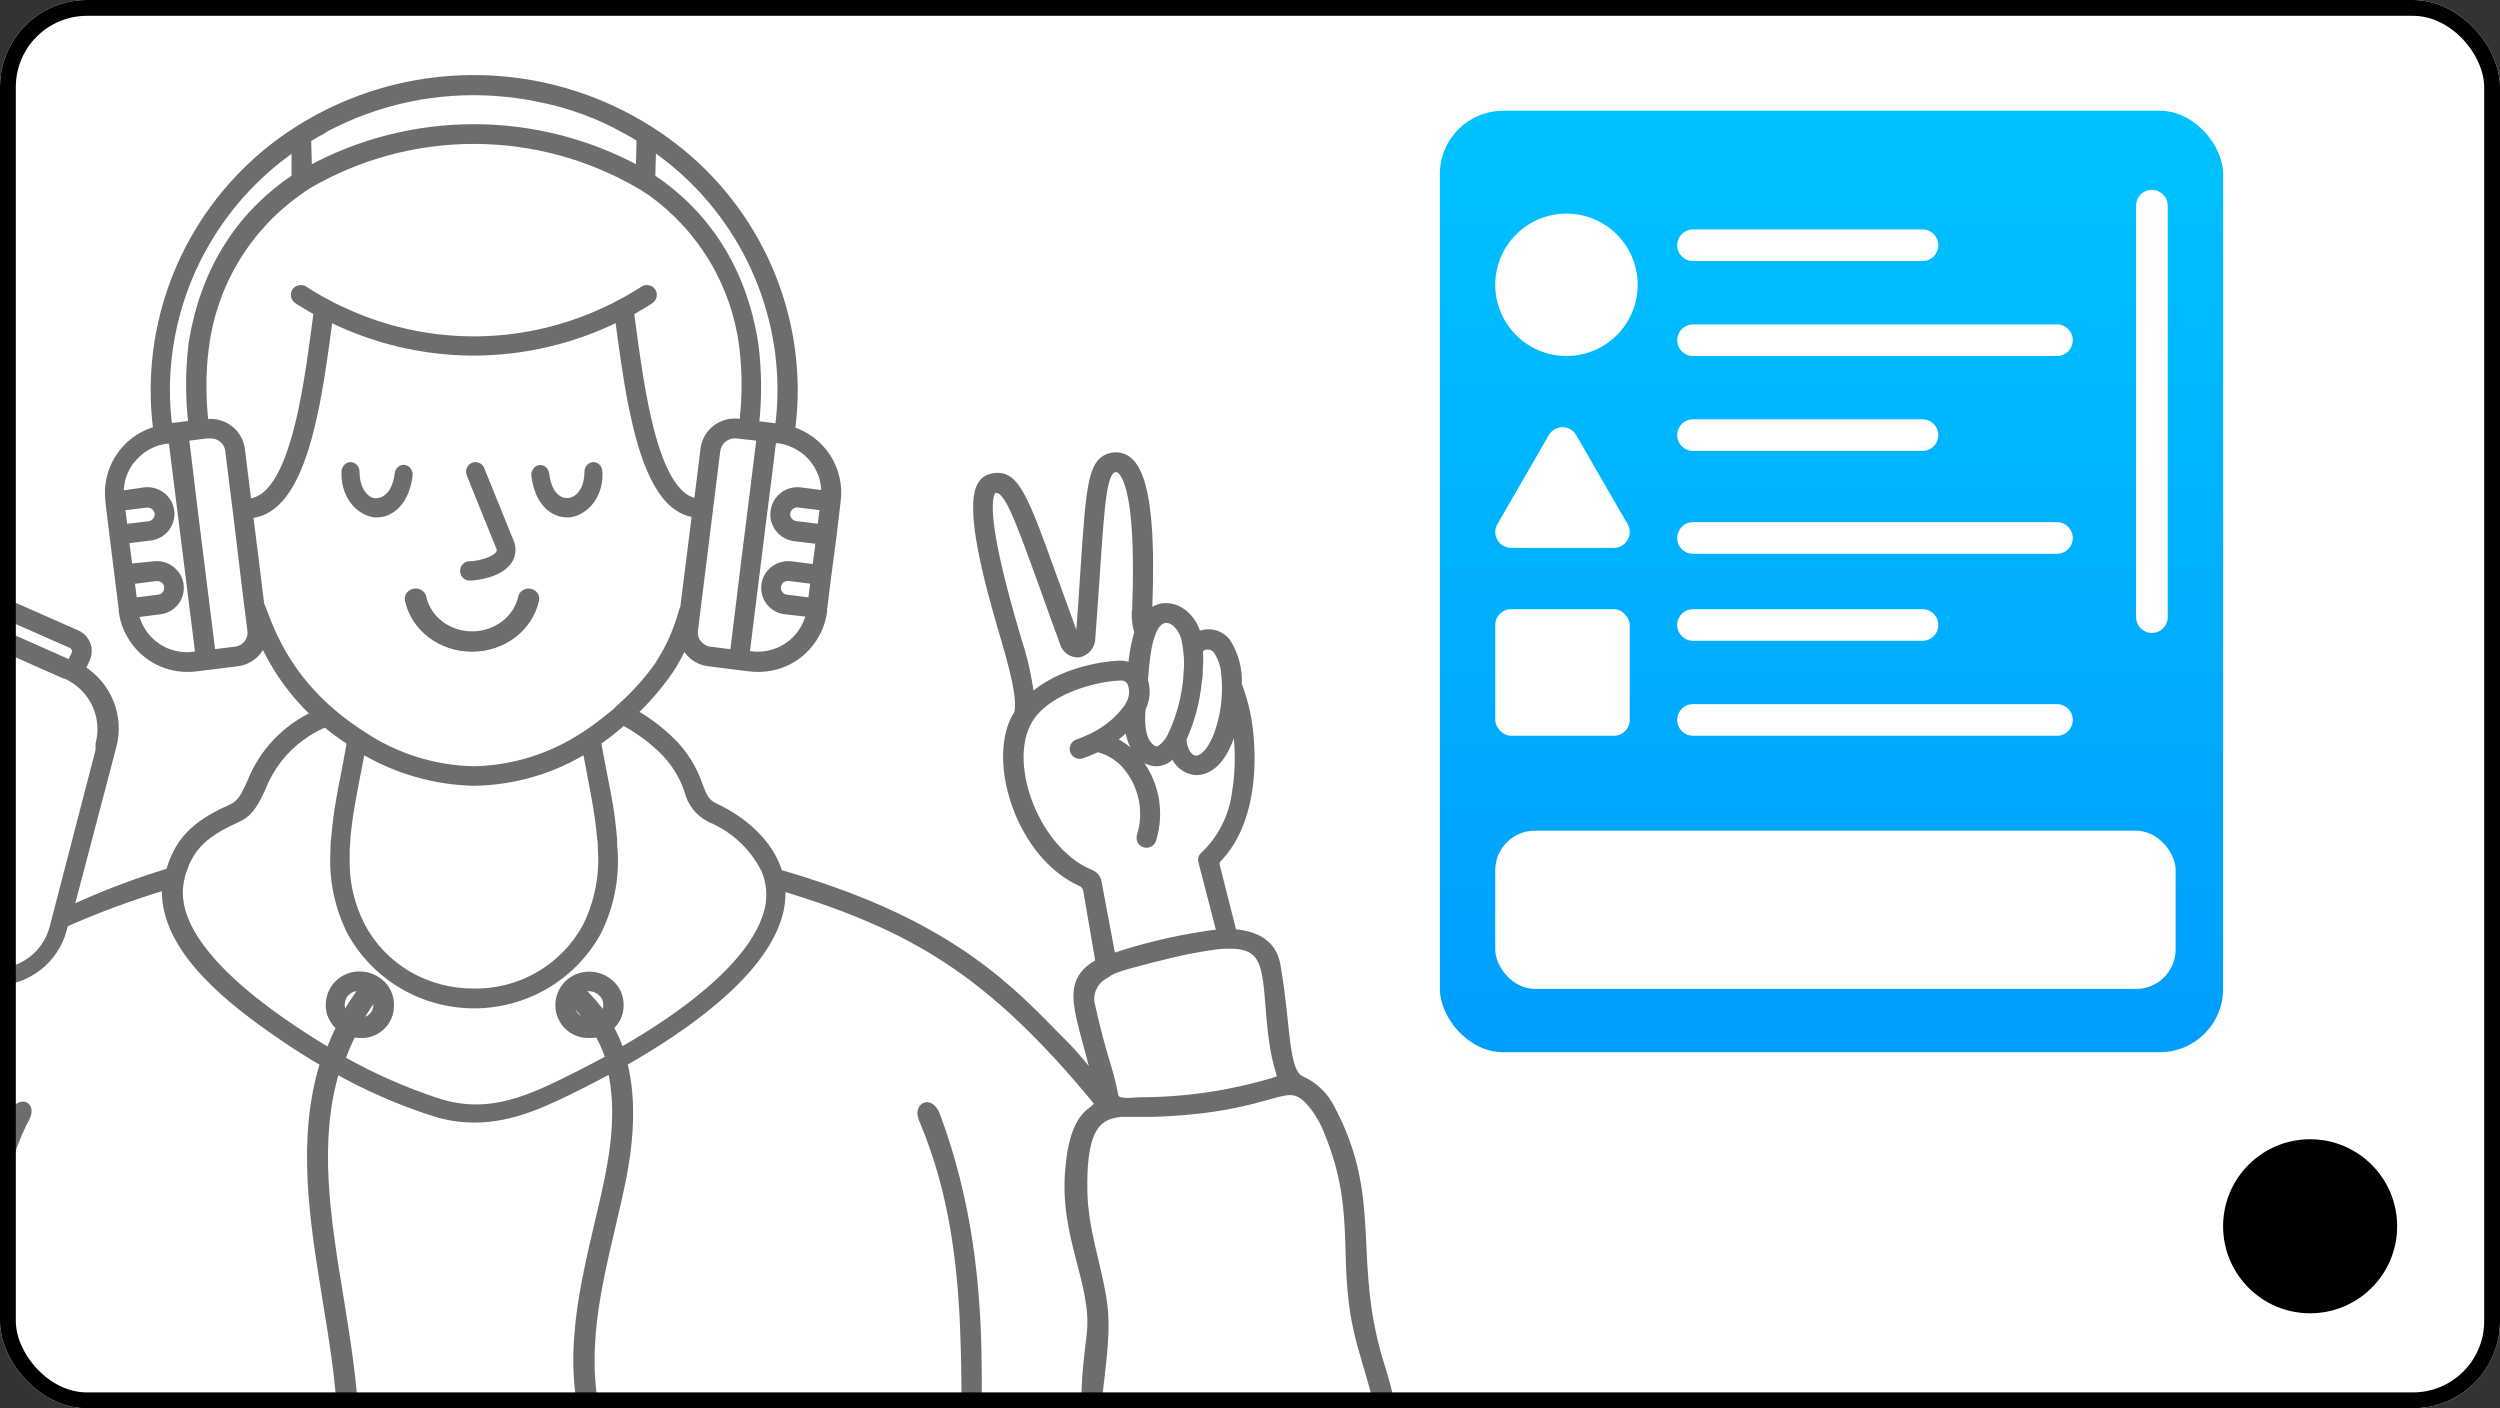 <svg width="316" height="178" viewBox="0 0 316 178" fill="none" xmlns="http://www.w3.org/2000/svg">
<rect x="0" y="0" width="316" height="178" fill="#333333" stroke="none"/>
<g clip-path="url(#clip0_1973_819)">
<rect width="316" height="178" rx="11" fill="white"/>
<path d="M-63.39 143.209C-61.627 141.538 -64.033 136.385 -65.427 128.484C-65.927 125.618 -64.045 123.876 -61.699 122.869C-63.474 112.646 -64.736 106.179 -65.617 101.547C-66.808 95.624 -67.261 93.089 -67.333 90.27C-67.393 87.876 -67.124 85.484 -66.534 83.162C-68.381 77.239 -64.688 71.139 -55.731 65.251C-54.612 64.517 -52.528 63.143 -51.039 64.944C-50.751 65.308 -50.542 65.728 -50.426 66.176C-50.309 66.624 -50.286 67.092 -50.36 67.55V67.787L-49.228 66.104C-48.17 64.539 -46.637 63.35 -44.853 62.711C-43.068 62.072 -41.125 62.016 -39.306 62.551L-38.723 61.248C-38.463 60.68 -37.988 60.237 -37.401 60.015C-36.815 59.793 -36.164 59.81 -35.59 60.063L-26.062 64.268C-25.646 64.457 -25.294 64.76 -25.047 65.143C-24.799 65.525 -24.668 65.97 -24.668 66.424C-24.665 66.755 -24.734 67.082 -24.871 67.384L-25.419 68.568L-3.526 78.305L-2.967 77.121C-2.707 76.553 -2.232 76.11 -1.645 75.888C-1.059 75.666 -0.408 75.684 0.166 75.936L9.694 80.142C10.27 80.398 10.72 80.871 10.945 81.457C11.164 82.041 11.143 82.688 10.886 83.257L10.29 84.572C11.909 85.56 13.166 87.041 13.874 88.794C14.582 90.548 14.703 92.482 14.221 94.309L8.765 115.063C12.875 113.146 17.118 111.526 21.462 110.218C21.491 110.069 21.531 109.923 21.581 109.78C22.856 105.705 25.321 103.928 29.419 102.068C30.503 101.571 31.003 100.481 31.706 98.965C33.195 95.123 36.142 92.018 39.912 90.317C37.056 87.669 34.774 84.468 33.206 80.912C33.212 80.935 33.212 80.959 33.206 80.983C33 81.705 32.583 82.35 32.009 82.837C31.434 83.324 30.728 83.631 29.979 83.719L26.227 84.193H26.143L24.75 84.371C24.406 84.414 24.06 84.434 23.713 84.43C22.23 84.436 20.773 84.041 19.498 83.288C18.223 82.535 17.177 81.451 16.472 80.153C15.958 79.243 15.63 78.241 15.507 77.204V76.991L14.983 72.774L14.352 67.751C14.352 67.751 13.828 63.522 13.828 63.498V63.309C13.692 62.235 13.772 61.145 14.062 60.102C14.352 59.059 14.848 58.084 15.519 57.232C16.613 55.823 18.146 54.815 19.878 54.365C19.652 52.689 19.541 50.999 19.545 49.307C19.545 42.761 21.203 36.321 24.365 30.581C27.527 24.84 32.091 19.983 37.637 16.459C44.277 12.232 51.996 9.985 59.881 9.985C67.765 9.985 75.484 12.232 82.124 16.459C87.687 19.966 92.272 24.811 95.455 30.546C98.638 36.281 100.316 42.721 100.336 49.272C100.335 50.987 100.22 52.7 99.99 54.401C101.85 54.968 103.45 56.171 104.506 57.796C105.563 59.421 106.009 61.365 105.767 63.285L105.243 67.704L104.576 72.762L104.052 76.991V77.204C103.928 78.241 103.6 79.243 103.087 80.153C102.382 81.451 101.336 82.535 100.061 83.288C98.785 84.041 97.328 84.436 95.845 84.43C95.495 84.433 95.145 84.414 94.797 84.371L93.332 84.193L89.58 83.719C89.071 83.66 88.579 83.498 88.135 83.243C87.69 82.989 87.303 82.647 86.995 82.238C86.774 81.957 86.594 81.646 86.46 81.314C85.957 82.487 85.351 83.612 84.649 84.679C83.3 86.639 81.742 88.45 80.004 90.08C81.742 91.051 83.344 92.246 84.768 93.634C86.398 95.219 87.623 97.168 88.341 99.32C88.853 100.659 89.175 101.476 90.342 102.009C93.796 103.608 97.31 106.522 98.43 110.396C100.693 111.047 102.92 111.758 105.088 112.528C122.74 118.759 129.243 126.743 135.175 132.666C135.425 132.926 137.295 135.035 138.664 136.859C136.556 127.833 134.198 124.208 138.986 121.661L137.402 112.457C137.362 112.257 137.273 112.07 137.145 111.911C137.016 111.752 136.851 111.627 136.663 111.545C129.064 108.169 125.277 96.453 128.373 90.696C128.507 90.521 128.619 90.33 128.707 90.128C128.969 88.635 128.707 86.574 127.182 81.291L126.98 80.615C124.765 73.153 122.442 64.221 124.014 61.378C124.136 61.144 124.304 60.937 124.509 60.77C124.714 60.603 124.951 60.479 125.205 60.407C128.278 59.53 129.362 62.527 133.364 73.674C134.103 75.711 134.936 78.045 135.901 80.675C136.02 81.006 136.175 81.113 136.211 81.089C136.247 81.066 136.449 80.912 136.485 80.473C136.723 77.263 136.914 74.55 137.068 72.11C137.807 61.046 138.009 58.073 140.749 57.694C141.103 57.645 141.463 57.676 141.803 57.785C142.144 57.894 142.455 58.077 142.714 58.322C145.394 60.691 145.394 69.931 145.156 76.647C145.156 77.002 145.156 77.275 145.156 77.465V77.737C145.433 77.423 145.773 77.171 146.155 76.998C146.537 76.824 146.951 76.733 147.371 76.73C149.384 76.73 150.944 78.566 151.337 80.379C151.567 80.26 151.811 80.172 152.064 80.118C152.607 79.985 153.178 80.012 153.706 80.195C154.235 80.377 154.699 80.709 155.042 81.148C156.07 82.749 156.566 84.63 156.459 86.526C157.299 88.702 157.809 90.99 157.972 93.314C158.258 96.702 158.281 103.975 153.922 108.524C153.812 108.636 153.731 108.774 153.687 108.925C153.644 109.076 153.638 109.235 153.672 109.389L155.84 117.953C158.424 118.096 160.83 119.079 161.343 121.969C162.736 129.87 162.248 135.533 164.475 136.504C166.134 137.251 167.475 138.555 168.263 140.188C174.444 151.844 170.288 159.307 174.552 172.752C178.816 186.197 177.148 197.344 164.547 208.455C162.86 209.861 160.958 210.988 158.913 211.796L158.71 211.867C151.564 214.982 139.879 209.498 127.683 194.098C123.955 189.36 124.598 189.774 123.967 189.762C123.967 189.762 123.859 189.869 123.847 189.94C123.562 193.849 124.884 204.558 125.765 208.609C126.682 212.838 128.29 216.818 129.422 220.976C130.101 223.487 130.148 225.845 128.135 227.752C122.037 233.533 113.187 236.601 105.124 238.84C78.991 246.113 49.643 246.16 24.13 241.055C13.673 238.958 2.881 235.878 -5.909 229.659C-15.699 222.753 -4.336 221.272 -3.872 190.059C-3.872 187.689 -9.303 198.73 -21.309 207.519C-32.279 215.551 -39.473 213.158 -49.895 204.297C-57.399 197.948 -59.864 191.066 -60.305 180.724C-60.913 166.651 -67.38 161.036 -65.558 147.982C-65.419 146.188 -64.652 144.498 -63.39 143.209ZM-61.985 136.22C-60.555 142.012 -61.83 142.285 -60.258 142.225C-54.78 142.043 -49.367 140.987 -44.226 139.098C-42.784 138.553 -40.343 138.139 -40.51 137.096C-41.01 134.016 -41.01 130.901 -41.307 127.797C-41.403 126.873 -41.593 125.961 -41.712 125.037C-41.986 123.094 -43.999 122.194 -45.917 122.04C-46.313 122.005 -46.712 122.005 -47.108 122.04H-47.513C-51.713 122.243 -55.886 122.818 -59.984 123.758C-60.481 123.895 -60.966 124.069 -61.437 124.279C-65.534 126.068 -63.7 129.266 -61.985 136.22ZM-46.751 111.343C-47.022 112.655 -47.701 113.848 -48.692 114.755L-46.477 120.583C-38.532 120.678 -40.521 125.321 -38.83 136.836C-38.699 137.688 -37.639 138.02 -36.924 138.21C-34.685 139.027 -33.196 141.68 -32.16 143.813C-31.01 146.249 -30.239 148.846 -29.873 151.512C-24.57 143.479 -18.537 135.945 -11.852 129.005C-9.687 126.905 -7.383 124.95 -4.956 123.154C-6.144 122.483 -7.163 121.551 -7.933 120.429L-19.118 104.094C-19.912 102.946 -21.008 102.036 -22.286 101.464L-30.302 97.91C-31.583 97.344 -32.997 97.139 -34.387 97.318L-49.466 99.308C-47.858 102.376 -45.857 107.399 -46.751 111.296V111.343ZM-52.206 66.045C-52.73 65.406 -53.528 65.737 -54.945 66.673C-59.972 69.978 -65.367 74.775 -65.475 80.201C-64.731 78.472 -63.599 76.936 -62.163 75.711C-59.431 73.635 -56.45 71.904 -53.29 70.558C-52.578 69.667 -52.092 68.619 -51.872 67.502C-51.814 67.242 -51.814 66.973 -51.872 66.713C-51.929 66.453 -52.043 66.209 -52.206 65.998V66.045ZM-51.015 71.234L-52.373 71.802L-53.278 72.205C-53.849 72.466 -54.469 72.738 -55.017 73.034C-57.221 74.089 -59.305 75.376 -61.234 76.872C-63.104 78.563 -64.409 80.783 -64.974 83.233C-65.129 83.743 -65.248 84.252 -65.355 84.773C-65.718 86.594 -65.882 88.449 -65.844 90.305C-65.772 92.994 -65.343 95.269 -64.164 101.334C-63.271 105.894 -62.032 112.303 -60.27 122.372C-59.505 122.131 -58.725 121.941 -57.935 121.803C-54.679 121.234 -51.395 120.839 -48.097 120.619L-49.978 115.655C-50.05 115.667 -50.122 115.667 -50.193 115.655C-50.322 115.657 -50.449 115.625 -50.562 115.563C-50.675 115.501 -50.77 115.41 -50.836 115.3C-50.888 115.216 -50.923 115.123 -50.939 115.025C-50.954 114.928 -50.95 114.829 -50.927 114.733C-50.904 114.637 -50.862 114.547 -50.803 114.467C-50.745 114.388 -50.671 114.32 -50.586 114.269H-50.503C-50.047 113.99 -49.644 113.633 -49.312 113.215C-48.788 112.585 -48.428 111.836 -48.263 111.035C-47.477 107.612 -49.347 103.004 -50.848 100.043C-51.573 100.877 -52.153 101.826 -52.563 102.85C-52.622 102.987 -52.72 103.104 -52.845 103.186C-52.969 103.268 -53.116 103.312 -53.266 103.312C-53.36 103.329 -53.457 103.329 -53.552 103.312C-53.737 103.236 -53.886 103.09 -53.964 102.906C-54.042 102.722 -54.044 102.514 -53.969 102.329C-53.613 101.432 -53.136 100.587 -52.551 99.817C-52.266 99.416 -51.947 99.04 -51.598 98.692C-51.479 98.55 -51.348 98.42 -51.217 98.289C-50.975 98.055 -50.721 97.834 -50.455 97.626C-48.215 95.961 -45.711 94.68 -43.047 93.835C-40.938 93.053 -39.104 92.378 -39.235 91.466C-39.248 91.299 -39.303 91.138 -39.394 90.997C-39.486 90.857 -39.611 90.741 -39.759 90.661C-42.022 89.476 -49.407 92.639 -51.837 93.693L-52.849 94.132C-55.35 95.126 -57.208 95.008 -57.935 93.812C-58.769 92.426 -57.685 90.258 -54.945 87.995C-53.534 86.862 -51.96 85.943 -50.276 85.271C-49.633 84.998 -48.978 84.75 -48.323 84.513L-46.751 83.944H-46.655L-46.251 83.802L-44.714 83.245C-42.57 82.452 -40.688 81.516 -40.355 79.952C-40.289 79.724 -40.289 79.482 -40.355 79.253C-40.419 79.029 -40.567 78.838 -40.769 78.719C-40.97 78.6 -41.21 78.562 -41.438 78.614C-43.164 78.75 -44.879 78.999 -46.572 79.36C-47.251 79.502 -47.918 79.656 -48.585 79.846C-49.252 80.035 -49.645 80.118 -50.157 80.284C-50.669 80.45 -51.467 80.698 -52.111 80.935C-52.754 81.172 -53.492 81.445 -54.159 81.729C-55.569 82.321 -56.882 83.12 -58.054 84.098C-58.136 84.259 -58.276 84.382 -58.447 84.442C-60.452 86.235 -61.874 88.582 -62.532 91.182C-62.587 91.376 -62.715 91.541 -62.89 91.644C-63.058 91.743 -63.259 91.773 -63.45 91.727C-63.644 91.676 -63.81 91.553 -63.915 91.383C-64.019 91.213 -64.053 91.009 -64.009 90.815C-63.257 87.873 -61.635 85.224 -59.352 83.21C-59.118 81.944 -58.605 80.745 -57.852 79.699C-57.099 78.653 -56.122 77.785 -54.993 77.156C-54.409 76.813 -53.802 76.505 -53.111 76.197L-51.801 75.605L-50.074 74.811C-49.825 74.699 -49.582 74.572 -49.347 74.432C-48.207 73.911 -47.27 73.033 -46.679 71.933C-46.543 71.677 -46.471 71.392 -46.471 71.103C-46.471 70.814 -46.543 70.529 -46.679 70.274C-46.739 70.203 -46.906 69.99 -47.418 70.085C-48.634 70.365 -49.828 70.733 -50.991 71.186L-51.015 71.234ZM-49.038 86.361C-49.025 86.573 -48.977 86.781 -48.895 86.977C-48.794 87.259 -48.636 87.518 -48.431 87.738C-48.226 87.958 -47.979 88.134 -47.704 88.256C-47.432 88.37 -47.141 88.429 -46.846 88.429C-46.551 88.429 -46.26 88.37 -45.988 88.256C-45.655 88.136 -45.355 87.942 -45.11 87.688C-44.865 87.433 -44.682 87.126 -44.576 86.791C-44.47 86.455 -44.443 86.099 -44.498 85.751C-44.553 85.403 -44.688 85.073 -44.893 84.785L-46.251 85.271C-47.144 85.614 -48.085 85.946 -49.014 86.313L-49.038 86.361ZM-40.783 82.925C-40.795 83.376 -40.672 83.82 -40.431 84.202C-40.189 84.583 -39.839 84.885 -39.426 85.07C-38.87 85.284 -38.254 85.284 -37.699 85.07C-37.409 84.971 -37.143 84.815 -36.916 84.611C-36.689 84.408 -36.505 84.161 -36.376 83.885C-36.148 83.324 -36.144 82.697 -36.365 82.133C-36.587 81.569 -37.017 81.111 -37.568 80.852C-37.807 80.753 -38.06 80.689 -38.318 80.663C-38.558 80.641 -38.8 80.661 -39.032 80.722C-39.398 81.585 -39.995 82.331 -40.76 82.878L-40.783 82.925ZM-39.533 75.735C-39.308 75.175 -39.306 74.551 -39.527 73.99C-39.748 73.429 -40.176 72.973 -40.724 72.714C-40.96 72.604 -41.214 72.54 -41.474 72.525H-41.677C-42.12 72.526 -42.553 72.655 -42.924 72.894C-43.296 73.133 -43.59 73.474 -43.773 73.875C-44.002 74.442 -44.002 75.074 -43.773 75.64C-43.551 76.197 -43.126 76.65 -42.582 76.908C-42.36 77.01 -42.123 77.075 -41.879 77.097H-41.51H-41.141L-40.855 77.014C-40.548 76.902 -40.269 76.725 -40.037 76.496C-39.805 76.267 -39.625 75.992 -39.509 75.688L-39.533 75.735ZM-47.596 78.009C-47.584 77.706 -47.636 77.403 -47.751 77.121C-47.976 76.585 -48.404 76.16 -48.942 75.936L-49.383 76.15L-51.134 76.955L-52.134 77.405C-52.289 77.867 -52.289 78.365 -52.134 78.827C-52.073 78.98 -51.998 79.127 -51.908 79.265C-50.492 78.74 -49.044 78.305 -47.573 77.962L-47.596 78.009ZM-53.123 79.656C-53.194 79.521 -53.257 79.383 -53.314 79.241C-53.455 78.862 -53.536 78.462 -53.552 78.057C-55.13 78.781 -56.396 80.041 -57.125 81.611C-56.337 81.112 -55.508 80.681 -54.648 80.319C-54.159 80.011 -53.635 79.869 -53.099 79.609L-53.123 79.656ZM-26.693 65.548L-36.222 61.342C-36.344 61.287 -36.477 61.256 -36.612 61.252C-36.746 61.247 -36.881 61.269 -37.007 61.317C-37.133 61.364 -37.248 61.436 -37.347 61.527C-37.445 61.619 -37.524 61.73 -37.579 61.852L-38.127 63.036L-26.776 68.083L-26.229 66.898C-26.113 66.657 -26.096 66.381 -26.183 66.128C-26.27 65.876 -26.453 65.667 -26.693 65.548ZM-4.158 79.632L-8.35 77.772L-26.062 69.907L-26.562 69.682L-28.146 73.236L-30.064 77.5C-30.273 77.968 -30.288 78.5 -30.105 78.98C-29.922 79.459 -29.556 79.847 -29.087 80.059L-9.708 88.671C-9.418 88.793 -9.103 88.843 -8.79 88.816C-8.476 88.789 -8.174 88.686 -7.91 88.517L-7.767 88.41C-7.504 88.211 -7.295 87.951 -7.159 87.652L-5.23 83.423L-3.634 79.869L-4.158 79.632ZM9.552 82.001C9.454 81.75 9.261 81.546 9.016 81.433L-0.513 77.228C-0.644 77.167 -0.786 77.135 -0.93 77.133C-1.128 77.135 -1.322 77.192 -1.488 77.299C-1.655 77.406 -1.788 77.558 -1.871 77.737L-2.419 78.921L8.92 83.968L9.48 82.783C9.546 82.663 9.587 82.53 9.599 82.394C9.611 82.257 9.595 82.12 9.552 81.99V82.001ZM12.577 94.866C12.571 94.831 12.571 94.795 12.577 94.759V94.629V94.499C12.575 94.471 12.575 94.443 12.577 94.416V94.285C12.577 94.108 12.577 94.049 12.577 94.049C12.975 92.528 12.882 90.922 12.311 89.457C11.74 87.993 10.721 86.743 9.397 85.887C9.061 85.663 8.706 85.469 8.337 85.306H8.218L-2.621 80.497L-3.741 83.423L-4.336 84.608L-5.932 88.161C-6.155 88.67 -6.508 89.111 -6.957 89.441H-7.028L-7.135 89.523C-7.669 89.862 -8.289 90.043 -8.922 90.045C-9.391 90.047 -9.855 89.946 -10.28 89.749L-29.659 81.137C-30.052 80.962 -30.407 80.713 -30.704 80.402C-31 80.091 -31.232 79.725 -31.386 79.324C-31.546 78.923 -31.622 78.493 -31.609 78.061C-31.597 77.63 -31.497 77.205 -31.314 76.813L-29.73 73.259L-29.159 71.968L-27.825 69.007L-38.663 64.197H-38.782C-39.165 64.027 -39.564 63.896 -39.974 63.806C-40.608 63.622 -41.266 63.53 -41.927 63.534C-43.172 63.535 -44.397 63.841 -45.494 64.426C-46.591 65.011 -47.526 65.856 -48.216 66.886L-49.597 69.03C-48.965 68.797 -48.316 68.611 -47.656 68.474C-47.256 68.386 -46.839 68.411 -46.452 68.544C-46.066 68.678 -45.724 68.916 -45.464 69.232C-45.153 69.696 -44.97 70.235 -44.934 70.792C-44.899 71.349 -45.012 71.906 -45.262 72.406C-45.788 73.5 -46.614 74.424 -47.644 75.072C-47.138 75.472 -46.747 76 -46.513 76.6C-46.386 76.942 -46.31 77.302 -46.286 77.666C-45.607 77.524 -44.928 77.405 -44.249 77.322C-44.613 76.965 -44.894 76.532 -45.071 76.055C-45.293 75.482 -45.365 74.862 -45.281 74.254C-45.196 73.646 -44.957 73.069 -44.587 72.577C-44.217 72.086 -43.727 71.696 -43.164 71.445C-42.601 71.193 -41.982 71.088 -41.367 71.139C-40.956 71.175 -40.553 71.279 -40.176 71.447C-39.305 71.838 -38.624 72.554 -38.278 73.44C-37.933 74.327 -37.951 75.312 -38.33 76.185C-38.59 76.764 -39.001 77.263 -39.521 77.63C-39.297 77.852 -39.119 78.116 -38.998 78.407C-38.877 78.698 -38.816 79.01 -38.818 79.324H-38.473H-38.234C-37.406 79.397 -36.628 79.747 -36.027 80.319C-35.426 80.89 -35.039 81.648 -34.93 82.468C-34.82 83.287 -34.994 84.119 -35.424 84.827C-35.854 85.535 -36.513 86.076 -37.294 86.361C-37.676 86.496 -38.079 86.568 -38.485 86.574C-38.998 86.575 -39.506 86.466 -39.974 86.254C-40.508 86.016 -40.978 85.655 -41.342 85.199C-41.707 84.744 -41.957 84.208 -42.07 83.636C-42.415 83.802 -42.975 84.039 -43.583 84.276C-43.32 84.736 -43.161 85.247 -43.117 85.774C-43.072 86.302 -43.144 86.832 -43.326 87.329C-43.509 87.826 -43.798 88.278 -44.173 88.652C-44.548 89.027 -45.001 89.316 -45.5 89.5C-45.902 89.64 -46.325 89.712 -46.751 89.713C-47.493 89.707 -48.216 89.478 -48.824 89.055C-49.432 88.632 -49.897 88.035 -50.157 87.344C-50.227 87.164 -50.279 86.977 -50.312 86.787C-51.623 87.355 -52.85 88.101 -53.957 89.002C-56.47 91.123 -56.839 92.556 -56.625 92.9C-56.41 93.243 -55.434 93.385 -53.397 92.592L-52.432 92.177C-47.239 89.914 -41.581 87.782 -39.009 89.204C-38.641 89.399 -38.328 89.682 -38.098 90.028C-37.867 90.373 -37.726 90.769 -37.687 91.182C-37.389 93.243 -39.747 94.12 -42.451 95.126C-44.468 95.788 -46.403 96.679 -48.216 97.78L-34.53 95.968C-32.908 95.767 -31.261 96.008 -29.766 96.666L-21.75 100.22C-20.244 100.888 -18.953 101.959 -18.022 103.312L-6.838 119.647C-6.059 120.781 -4.984 121.682 -3.729 122.253C-3.207 122.485 -2.659 122.656 -2.097 122.763C-0.198 123.156 1.781 122.807 3.429 121.788C5.077 120.769 6.267 119.158 6.753 117.29L12.577 94.866ZM26.751 82.606L29.752 82.238C30.055 82.203 30.348 82.109 30.613 81.96C30.879 81.811 31.113 81.611 31.3 81.372C31.487 81.133 31.625 80.859 31.705 80.567C31.785 80.274 31.805 79.968 31.765 79.668L31.456 77.192L31.146 74.74L29.955 64.849L29.74 63.143L28.966 56.948C28.932 56.646 28.838 56.354 28.689 56.09C28.539 55.825 28.338 55.593 28.097 55.408C27.688 55.091 27.185 54.92 26.667 54.922H26.381H26.072L24.571 55.111L23.38 55.266L24.571 65.133L25.083 69.243L26.751 82.606ZM16.841 76.067L20.045 75.664C20.224 75.645 20.398 75.59 20.556 75.503C20.714 75.415 20.852 75.297 20.962 75.155C21.075 75.012 21.158 74.849 21.207 74.674C21.257 74.499 21.27 74.316 21.248 74.136C21.204 73.806 21.041 73.504 20.789 73.285C20.536 73.067 20.212 72.948 19.878 72.951H19.7L16.507 73.354L16.841 76.067ZM15.65 66.768L18.854 66.377C19.213 66.327 19.539 66.139 19.762 65.853C19.984 65.568 20.086 65.208 20.045 64.849C19.996 64.519 19.83 64.218 19.576 64C19.322 63.783 18.998 63.663 18.663 63.664H18.497L15.293 64.055L15.65 66.768ZM16.567 58.108C15.643 59.291 15.14 60.745 15.138 62.243C15.132 62.345 15.132 62.448 15.138 62.551L18.294 62.1C19.058 62.01 19.827 62.223 20.433 62.693C21.04 63.163 21.436 63.853 21.534 64.612C21.625 65.37 21.41 66.133 20.937 66.735C20.464 67.336 19.771 67.727 19.009 67.822L15.805 68.213L16.257 71.767L19.485 71.447C20.246 71.358 21.012 71.571 21.617 72.039C22.071 72.387 22.41 72.862 22.591 73.403C22.772 73.944 22.787 74.527 22.634 75.076C22.48 75.625 22.166 76.117 21.73 76.487C21.294 76.858 20.757 77.091 20.188 77.156L17.02 77.559C17.148 78.216 17.381 78.848 17.71 79.431C18.356 80.621 19.349 81.588 20.56 82.204C21.77 82.819 23.14 83.054 24.488 82.878L25.202 82.783L23.058 65.654L22.236 59.139L21.796 55.585H21.45H21.069C20.69 55.63 20.316 55.705 19.95 55.81C18.625 56.22 17.458 57.022 16.603 58.108H16.567ZM37.351 18.484C32.314 21.911 28.191 26.506 25.337 31.872C22.484 37.238 20.987 43.213 20.974 49.283C20.974 50.868 21.082 52.451 21.296 54.022L22.379 53.891L24.321 53.654C23.922 50.306 23.922 46.922 24.321 43.574C25.857 33.611 30.848 26.812 37.351 22.465V18.484ZM80.814 17.406C80.468 17.181 80.123 16.98 79.766 16.779C79.408 16.577 79.146 16.423 78.837 16.269C78.527 16.115 78.027 15.831 77.645 15.63C77.264 15.428 76.859 15.239 76.454 15.061C76.049 14.883 75.549 14.646 75.085 14.469C74.62 14.291 74.215 14.113 73.775 13.959C71.873 13.262 69.917 12.723 67.926 12.348C67.152 12.182 66.354 12.04 65.544 11.934C61.776 11.397 57.95 11.397 54.181 11.934C53.371 12.04 52.585 12.182 51.799 12.348C49.825 12.751 47.886 13.305 45.998 14.007C45.558 14.161 45.117 14.338 44.688 14.516C44.26 14.694 43.747 14.907 43.283 15.132C42.818 15.357 42.509 15.487 42.092 15.689C41.675 15.89 41.246 16.103 40.901 16.34C40.555 16.577 39.936 16.861 39.471 17.158L38.828 17.549L38.935 21.576C45.353 18.048 52.566 16.197 59.898 16.197C67.231 16.197 74.444 18.048 80.861 21.576L80.969 17.537L80.814 17.406ZM80.814 23.329C74.469 19.637 67.25 17.691 59.898 17.691C52.547 17.691 45.328 19.637 38.983 23.329C38.471 23.649 37.983 23.981 37.506 24.336C34.334 26.623 31.669 29.534 29.675 32.888C27.681 36.242 26.402 39.968 25.917 43.834C25.691 45.459 25.584 47.098 25.595 48.739C25.596 50.322 25.683 51.903 25.857 53.477H26.167C27.177 53.356 28.194 53.637 28.997 54.258C29.8 54.879 30.324 55.79 30.455 56.794L30.717 58.89L31.289 63.557C31.498 63.55 31.706 63.518 31.908 63.463C35.088 62.776 36.97 57.753 38.257 51.617C38.769 49.153 39.186 46.5 39.555 43.858C39.769 42.365 39.96 40.873 40.15 39.428L39.543 39.084L39.424 39.013L38.233 38.302L37.887 38.089L37.601 37.9C37.435 37.789 37.32 37.617 37.279 37.422C37.239 37.227 37.278 37.024 37.387 36.857C37.493 36.701 37.655 36.591 37.84 36.549C37.94 36.52 38.045 36.513 38.148 36.53C38.251 36.546 38.349 36.585 38.435 36.644C38.685 36.81 38.947 36.976 39.233 37.142L39.376 37.236C39.745 37.461 40.138 37.698 40.567 37.935L40.734 38.03C41.58 38.492 42.544 38.989 43.605 39.463C48.646 41.77 54.123 42.981 59.672 43.017C65.374 43.045 71.012 41.832 76.192 39.463C77.252 38.989 78.205 38.504 79.051 38.03L79.23 37.935C79.658 37.698 80.052 37.461 80.421 37.236L80.564 37.142C80.85 36.976 81.112 36.81 81.362 36.644C81.447 36.588 81.543 36.551 81.643 36.535C81.744 36.519 81.847 36.523 81.945 36.549C82.13 36.591 82.291 36.701 82.398 36.857C82.507 37.024 82.546 37.227 82.505 37.422C82.465 37.617 82.35 37.789 82.183 37.9L81.898 38.089L81.552 38.302C81.195 38.527 80.79 38.776 80.361 39.013L80.242 39.096L79.635 39.428C79.825 40.873 80.016 42.365 80.23 43.858C80.599 46.5 81.016 49.153 81.528 51.617C82.815 57.8 84.697 62.823 87.877 63.463C87.987 63.481 88.1 63.481 88.21 63.463L88.937 57.623L89.044 56.734C89.175 55.732 89.699 54.822 90.503 54.202C91.306 53.583 92.323 53.305 93.332 53.429L93.939 53.501C94.334 50.279 94.334 47.021 93.939 43.799C93.454 39.929 92.174 36.201 90.178 32.844C88.183 29.488 85.514 26.576 82.338 24.289C81.814 23.949 81.302 23.617 80.802 23.294L80.814 23.329ZM82.434 18.461L82.326 22.465C88.83 26.8 93.832 33.6 95.369 43.574C95.79 46.931 95.814 50.327 95.44 53.69L97.084 53.891L98.454 54.057C98.669 52.463 98.777 50.856 98.775 49.248C98.762 43.184 97.267 37.213 94.421 31.851C91.574 26.488 87.461 21.893 82.434 18.461ZM104.147 64.043L100.943 63.652C100.58 63.605 100.213 63.704 99.922 63.926C99.632 64.148 99.442 64.476 99.395 64.837C99.37 65.015 99.382 65.197 99.431 65.37C99.481 65.543 99.565 65.705 99.68 65.844C99.906 66.13 100.235 66.318 100.598 66.365L103.802 66.756L104.147 64.043ZM102.956 73.342L99.752 72.939C99.386 72.901 99.02 73.002 98.728 73.224C98.443 73.449 98.259 73.777 98.215 74.136C98.19 74.316 98.203 74.499 98.252 74.675C98.301 74.85 98.386 75.013 98.501 75.155C98.611 75.298 98.748 75.417 98.906 75.505C99.064 75.592 99.239 75.647 99.418 75.664L102.622 76.067L102.956 73.342ZM94.94 82.819C96.287 82.992 97.656 82.755 98.866 82.14C100.075 81.525 101.069 80.559 101.717 79.372C102.047 78.789 102.28 78.157 102.408 77.5L99.287 77.156C98.906 77.117 98.537 77.002 98.201 76.818C97.865 76.634 97.569 76.385 97.332 76.086C97.094 75.787 96.919 75.444 96.817 75.076C96.716 74.708 96.689 74.324 96.739 73.946C96.782 73.571 96.902 73.209 97.09 72.881C97.278 72.553 97.532 72.267 97.834 72.039C98.132 71.805 98.475 71.632 98.841 71.53C99.207 71.429 99.589 71.4 99.966 71.447L103.17 71.85L103.623 68.296L100.419 67.905C99.657 67.81 98.964 67.419 98.491 66.818C98.017 66.216 97.803 65.453 97.894 64.695C97.931 64.312 98.044 63.941 98.227 63.602C98.41 63.264 98.659 62.965 98.96 62.724C99.261 62.482 99.607 62.303 99.978 62.196C100.349 62.089 100.738 62.056 101.122 62.1L104.302 62.503C104.366 61.056 103.957 59.626 103.137 58.429C102.317 57.231 101.13 56.329 99.752 55.858C99.306 55.693 98.843 55.581 98.37 55.526H98.275L97.644 55.443L97.001 60.655L96.274 66.389L94.237 82.748L94.94 82.819ZM88.163 81.302C88.348 81.561 88.586 81.778 88.861 81.939C89.136 82.101 89.442 82.202 89.759 82.238L92.76 82.617L94.321 69.859L94.821 65.927L96.143 55.266L95.238 55.147L93.737 54.993L93.141 54.922C92.531 54.861 91.921 55.036 91.437 55.411C90.953 55.786 90.634 56.332 90.545 56.936L89.759 63.285L89.556 64.92L89.366 66.46L88.294 75.084L88.139 76.268L87.996 77.453L87.734 79.597C87.689 79.906 87.705 80.221 87.783 80.524C87.861 80.827 87.998 81.112 88.186 81.362L88.163 81.302ZM83.398 83.838C84.277 82.493 85 81.055 85.554 79.549C85.864 78.744 86.126 77.903 86.376 77.038L86.495 77.145V76.718L86.567 76.126L87.841 65.986L87.972 64.908C87.933 64.92 87.892 64.92 87.853 64.908C83.887 64.387 81.671 59.222 80.23 52.624C80.111 52.126 80.016 51.629 79.909 51.12C79.218 47.625 78.717 43.811 78.217 40.091C72.535 42.942 66.263 44.434 59.898 44.45H59.672C53.385 44.406 47.193 42.919 41.58 40.103C41.091 43.822 40.579 47.637 39.888 51.131C39.781 51.641 39.686 52.138 39.567 52.636C38.114 59.246 35.898 64.41 31.884 64.979H31.479L32.242 71.08L32.897 76.375C33.802 78.4 35.696 86.005 44.664 92.153L44.986 92.39C45.097 92.472 45.212 92.547 45.331 92.615C45.558 92.769 45.784 92.923 46.022 93.065C50.118 95.748 54.889 97.234 59.791 97.354H59.982C64.888 97.236 69.663 95.75 73.763 93.065C74.227 92.781 74.668 92.473 75.109 92.165C75.895 91.608 76.633 90.981 77.336 90.448C77.765 90.092 78.181 89.737 78.527 89.37C80.359 87.74 81.994 85.903 83.398 83.897V83.838ZM44.498 100.895C44.212 102.495 43.962 104.106 43.807 105.717C43.807 106.285 43.724 106.901 43.7 107.411C43.7 107.766 43.7 108.121 43.7 108.465C43.613 111.476 44.297 114.46 45.689 117.136C47.048 119.673 49.084 121.788 51.573 123.248C54.104 124.711 56.983 125.472 59.91 125.452C62.815 125.495 65.676 124.744 68.181 123.282C70.687 121.82 72.741 119.702 74.12 117.16C75.63 114.132 76.304 110.759 76.073 107.387C76.073 106.913 76.073 106.451 75.978 105.977C75.835 104.236 75.573 102.506 75.275 100.872C75.168 100.232 75.049 99.616 74.918 98.941C74.787 98.266 74.596 97.282 74.442 96.43C74.334 95.837 74.215 95.245 74.108 94.665C69.866 97.299 64.983 98.736 59.982 98.822H59.755C54.786 98.68 49.938 97.255 45.689 94.688C45.57 95.257 45.463 95.873 45.355 96.406C45.189 97.259 45.034 98.088 44.867 98.917L44.772 99.438C44.688 99.912 44.593 100.398 44.498 100.895ZM97.239 111.699C97.137 111.097 96.965 110.508 96.727 109.946C95.267 107.011 92.794 104.698 89.759 103.43C89.059 103.081 88.447 102.581 87.967 101.966C87.487 101.351 87.151 100.637 86.984 99.877C86.319 97.922 85.192 96.154 83.696 94.724C82.234 93.308 80.573 92.111 78.765 91.17C77.722 92.104 76.62 92.971 75.466 93.764C75.609 94.558 75.764 95.352 75.906 96.133C76.049 96.915 76.228 97.804 76.395 98.68C76.526 99.308 76.645 99.948 76.764 100.587C77.112 102.421 77.358 104.271 77.502 106.131C77.502 106.605 77.502 107.079 77.574 107.565C77.797 111.117 77.07 114.665 75.466 117.847C73.931 120.607 71.682 122.908 68.95 124.51C66.219 126.112 63.105 126.957 59.934 126.957C56.763 126.957 53.65 126.112 50.918 124.51C48.187 122.908 45.937 120.607 44.403 117.847C42.79 114.68 42.054 111.143 42.27 107.6C42.27 107.032 42.27 106.416 42.366 105.894C42.51 104.13 42.745 102.375 43.069 100.635C43.152 100.137 43.247 99.64 43.342 99.154L43.45 98.633C43.605 97.804 43.771 96.975 43.926 96.133L44.355 93.764C43.237 93.044 42.166 92.253 41.151 91.395C39.322 92.144 37.666 93.255 36.282 94.66C34.897 96.065 33.815 97.735 33.099 99.569C32.313 101.239 31.646 102.684 30.062 103.407C26.489 105.041 24.381 106.499 23.225 109.673C23.154 109.851 23.094 110.029 23.035 110.206C22.975 110.384 22.915 110.573 22.856 110.799C22.856 110.799 22.856 110.87 22.856 110.905C22.796 111.13 22.749 111.367 22.701 111.651C22.248 114.53 23.047 120.24 35.267 128.875C37.423 130.391 39.543 131.766 41.651 133.009C42.047 131.917 42.508 130.849 43.033 129.811C42.587 129.473 42.231 129.032 41.995 128.526C41.758 128.021 41.648 127.466 41.675 126.909C41.698 126.059 42.014 125.243 42.569 124.596C43.123 123.95 43.884 123.512 44.724 123.355C45.303 123.248 45.899 123.271 46.468 123.422C47.037 123.574 47.564 123.851 48.011 124.232C48.413 124.564 48.737 124.981 48.959 125.452C49.181 125.923 49.297 126.436 49.298 126.956V127.146C49.299 127.63 49.2 128.109 49.008 128.554C48.816 128.999 48.534 129.4 48.181 129.733C47.827 130.065 47.409 130.323 46.952 130.489C46.495 130.655 46.008 130.727 45.522 130.699H45.391C45.11 130.69 44.83 130.65 44.557 130.581C44.008 131.664 43.526 132.779 43.116 133.921C47.008 136.131 51.114 137.945 55.372 139.335C62.007 141.455 67.283 138.79 72.929 135.983C74.12 135.355 75.573 134.632 77.05 133.815C76.692 132.691 76.217 131.607 75.633 130.581C75.313 130.661 74.985 130.701 74.656 130.699H74.525C74.019 130.725 73.514 130.645 73.041 130.465C72.568 130.285 72.138 130.009 71.778 129.654C71.418 129.3 71.137 128.875 70.951 128.406C70.766 127.938 70.681 127.436 70.701 126.932C70.725 126.083 71.04 125.267 71.595 124.62C72.15 123.974 72.911 123.535 73.751 123.379C74.33 123.271 74.925 123.294 75.494 123.446C76.063 123.598 76.591 123.874 77.038 124.255C77.465 124.608 77.804 125.055 78.028 125.561C78.251 126.067 78.353 126.618 78.324 127.169C78.317 127.679 78.196 128.181 77.972 128.64C77.748 129.098 77.425 129.502 77.026 129.823C77.593 130.821 78.06 131.873 78.42 132.962C85.959 128.674 94.892 122.301 96.953 115.643C97.372 114.372 97.47 113.017 97.239 111.699ZM45.689 125.262C45.808 125.101 45.981 124.988 46.177 124.942C45.916 124.838 45.637 124.786 45.355 124.788C45.209 124.771 45.061 124.771 44.915 124.788C44.41 124.878 43.953 125.138 43.618 125.524C43.284 125.91 43.094 126.399 43.08 126.909C43.065 127.187 43.108 127.466 43.206 127.727C43.305 127.988 43.456 128.225 43.652 128.425C44.267 127.331 44.947 126.275 45.689 125.262ZM45.2 129.136H45.415C45.703 129.155 45.992 129.116 46.264 129.021C46.536 128.926 46.786 128.777 46.999 128.584C47.211 128.39 47.382 128.155 47.501 127.894C47.62 127.632 47.684 127.35 47.69 127.063C47.714 126.567 47.548 126.08 47.225 125.701C47.229 125.891 47.17 126.078 47.059 126.234C46.398 127.167 45.79 128.136 45.236 129.136H45.2ZM76.168 128.496C76.54 128.115 76.749 127.606 76.752 127.075C76.769 126.752 76.709 126.431 76.576 126.136C76.444 125.842 76.243 125.583 75.99 125.381C75.559 125.002 75.004 124.792 74.43 124.788C74.283 124.771 74.135 124.771 73.989 124.788C73.732 124.834 73.486 124.927 73.262 125.061C74.402 126.075 75.407 127.229 76.252 128.496H76.168ZM72.226 126.447C72.178 126.612 72.154 126.784 72.155 126.956C72.144 127.251 72.196 127.544 72.306 127.818C72.416 128.092 72.582 128.34 72.794 128.546C73.006 128.752 73.259 128.912 73.536 129.016C73.814 129.119 74.11 129.164 74.406 129.148H74.596C73.93 128.171 73.163 127.266 72.309 126.447H72.226ZM143.619 76.6C144.048 64.245 142.797 60.442 141.678 59.435C141.581 59.338 141.463 59.264 141.333 59.221C141.202 59.178 141.063 59.166 140.927 59.186C139.415 59.4 139.177 62.882 138.545 72.217C138.379 74.586 138.2 77.382 137.95 80.592C137.963 81.055 137.814 81.509 137.527 81.875C137.24 82.24 136.833 82.495 136.378 82.594C135.943 82.626 135.511 82.505 135.158 82.251C134.805 81.998 134.554 81.628 134.448 81.208C133.471 78.566 132.638 76.233 131.911 74.195C128.254 64.031 127.23 61.402 125.586 61.864C125.586 61.864 125.443 61.864 125.324 62.124C124.657 63.309 124.645 67.455 128.421 80.201L128.624 80.888C129.411 83.288 129.958 85.76 130.255 88.268C134.019 84.714 140.058 84.015 141.547 84.003C142.081 83.993 142.609 84.115 143.083 84.359C143.187 82.858 143.455 81.372 143.881 79.928C143.637 79.118 143.525 78.274 143.548 77.429C143.607 77.239 143.607 76.955 143.619 76.6ZM149.992 81.753C149.956 81.414 149.901 81.078 149.825 80.746C149.551 79.561 148.55 78.234 147.443 78.234C146.597 78.234 146.013 78.921 145.608 79.94C145.336 80.644 145.141 81.375 145.025 82.12C144.81 83.305 144.691 84.726 144.596 86.005C144.969 87.182 144.867 88.457 144.31 89.559C144.203 90.826 144.096 93.35 145.382 94.463C145.99 94.984 146.395 94.866 146.704 94.688C147.295 94.261 147.767 93.69 148.074 93.03C149.178 90.704 149.856 88.201 150.075 85.638C150.075 85.129 150.158 84.608 150.17 84.11C150.173 83.321 150.113 82.533 149.992 81.753ZM154.958 86.977C154.962 86.435 154.934 85.893 154.875 85.354C154.833 84.215 154.47 83.111 153.827 82.167C153.699 81.994 153.533 81.854 153.34 81.757C153.148 81.66 152.935 81.61 152.719 81.611C152.588 81.599 152.457 81.599 152.326 81.611C152.008 81.695 151.73 81.888 151.54 82.155C151.601 82.944 151.601 83.736 151.54 84.525C151.54 85.022 151.54 85.543 151.421 86.053C151.184 88.596 150.524 91.082 149.467 93.409C149.472 93.652 149.5 93.894 149.551 94.132C149.777 95.21 150.385 95.944 151.087 96.015C151.79 96.086 152.898 95.375 153.791 93.219C154.568 91.229 154.964 89.112 154.958 86.977ZM151.945 108.785C151.922 108.68 151.928 108.571 151.961 108.469C151.995 108.367 152.055 108.275 152.135 108.204C154.35 106.128 155.783 103.361 156.197 100.362C156.732 97.199 156.7 93.967 156.102 90.815C155.918 91.814 155.638 92.794 155.268 93.741C153.922 97.01 152.135 97.472 151.242 97.472H151.016C150.398 97.381 149.82 97.115 149.351 96.705C148.882 96.296 148.542 95.76 148.372 95.162C148.107 95.489 147.789 95.769 147.431 95.991C147.048 96.228 146.607 96.355 146.156 96.359C145.481 96.339 144.837 96.074 144.346 95.612C143.82 95.094 143.404 94.475 143.124 93.793C142.844 93.111 142.704 92.38 142.714 91.644C142.027 92.353 141.264 92.984 140.439 93.527C141.604 94.045 142.643 94.804 143.488 95.754C144.711 97.17 145.548 98.874 145.921 100.702C146.295 102.531 146.191 104.425 145.62 106.202C145.544 106.375 145.406 106.514 145.232 106.591C145.059 106.668 144.863 106.677 144.683 106.618C144.503 106.559 144.351 106.435 144.258 106.27C144.165 106.106 144.137 105.913 144.179 105.729C144.661 104.202 144.747 102.58 144.428 101.012C144.109 99.444 143.397 97.981 142.357 96.761C141.404 95.662 140.13 94.888 138.712 94.546C138.042 94.879 137.35 95.164 136.64 95.399C136.455 95.441 136.26 95.413 136.095 95.321C135.929 95.228 135.805 95.077 135.745 94.898C135.686 94.719 135.695 94.524 135.773 94.351C135.85 94.179 135.989 94.041 136.163 93.966C136.701 93.787 137.226 93.574 137.735 93.326C137.99 93.22 138.236 93.098 138.474 92.959C140.191 92.07 141.661 90.772 142.75 89.18V89.109C143.011 88.684 143.167 88.204 143.206 87.708C143.246 87.212 143.167 86.714 142.976 86.254C142.841 86.01 142.637 85.811 142.389 85.68C142.142 85.55 141.861 85.494 141.583 85.52C140.249 85.52 134.126 86.313 130.863 89.867C126.099 94.961 130.506 107.434 137.831 110.419C138.059 110.504 138.263 110.645 138.421 110.829C138.58 111.014 138.688 111.236 138.736 111.474C139.177 113.843 140.451 120.607 140.534 121.057C144.273 119.794 148.115 118.854 152.016 118.25C152.776 118.109 153.544 118.014 154.315 117.965L151.945 108.785ZM160.759 130.463C159.973 123.272 160.652 119.624 155.887 119.422H155.602C155.304 119.422 154.994 119.422 154.649 119.422L153.839 119.493C151.835 119.758 149.847 120.129 147.883 120.607C146.394 120.962 144.691 121.4 142.809 121.91C142.122 122.086 141.446 122.304 140.785 122.561L140.118 122.905C139.986 122.985 139.859 123.072 139.736 123.166L139.486 123.32C138.898 123.671 138.429 124.189 138.139 124.808C137.848 125.426 137.749 126.116 137.854 126.79C139.498 134.218 140.118 134.585 140.868 138.541C141.07 139.607 143.31 139.205 144.024 139.193C149.852 139.192 155.648 138.334 161.223 136.646C162.688 136.16 161.414 136.338 160.759 130.403V130.463ZM-59.126 177.348C-58.602 183.863 -58.721 189.608 -55.493 195.176C-50.979 202.959 -38.556 213.158 -30.099 210.374C-20.571 207.235 -10.209 195.271 -5.015 187.725C-4.837 187.453 -4.622 187.204 -4.467 186.919C-3.026 184.42 -5.79 160.207 0.559 143.232C0.928 142.214 1.428 140.472 2.441 139.88C3.167 139.442 3.918 140.058 3.203 141.396C0.69 146.134 -0.299 151.809 -1.121 157.033C-4.634 179.611 1.607 193.909 -8.184 222.279C-8.467 223.05 -8.505 223.889 -8.292 224.681C-8.078 225.474 -7.625 226.182 -6.993 226.709C11.457 244.976 92.796 251.088 126.11 227.385C131.673 223.428 123.645 217.754 122.323 193.743C121.37 176.412 123.859 158.632 116.749 141.74C116.585 141.415 116.487 141.06 116.463 140.697C116.463 139.69 117.654 139.252 118.333 140.982C126.67 163.287 121.906 183.52 124.455 187.18C127.698 191.935 131.382 196.377 135.46 200.447C144.548 209.474 153.72 215.172 163.498 207.057C168.823 202.686 174.147 195.105 174.754 187.997C175.945 181.66 173.813 176.306 172.062 170.004C169.192 159.627 172.241 153.751 167.882 143.126C167.387 141.805 166.675 140.576 165.773 139.489C162.403 135.592 161.926 140.141 145.716 140.674C144.298 140.674 142.976 140.674 141.809 140.674C141.24 140.704 140.678 140.816 140.141 141.005C138.057 141.763 136.794 144.038 136.949 150.742C137.056 155.374 138.617 159.698 139.331 163.951C140.01 167.86 139.331 171.911 138.915 175.796C138.295 182.347 141.011 188.744 143.572 191.551C144.62 192.736 143.083 194.063 141.189 191.172C136.425 183.78 136.771 177.478 137.843 168.831C138.652 162.221 134.269 156.31 135.175 147.509C135.413 145.139 135.901 142.154 137.723 140.626C138.181 140.32 138.583 139.939 138.915 139.501C125.134 122.68 115.272 117.1 98.751 112.066C98.857 113.381 98.707 114.704 98.311 115.963C96.083 123.189 86.614 129.87 78.777 134.312C80.23 139.975 79.337 146.158 78.122 151.441C77.872 152.543 77.622 153.645 77.36 154.746C75.12 164.223 73.012 173.261 76.526 182.738C76.566 182.841 76.585 182.95 76.582 183.06C76.579 183.17 76.554 183.278 76.509 183.379C76.463 183.479 76.398 183.569 76.317 183.644C76.237 183.719 76.141 183.778 76.037 183.816C75.939 183.833 75.838 183.833 75.74 183.816C75.569 183.815 75.402 183.762 75.262 183.665C75.121 183.568 75.014 183.43 74.954 183.271C71.261 173.321 73.429 164.093 75.728 154.32C75.978 153.23 76.24 152.128 76.49 151.027C77.681 145.815 78.491 140.212 77.276 135.106C75.906 135.864 74.608 136.528 73.429 137.12C69.213 139.228 64.901 141.396 59.97 141.396C58.189 141.394 56.42 141.11 54.729 140.555C50.468 139.18 46.357 137.378 42.461 135.177C39.698 144.227 41.27 153.929 42.926 164.033C44.7 174.896 46.499 186.126 42.473 196.598C42.411 196.755 42.303 196.889 42.162 196.984C42.022 197.079 41.856 197.13 41.687 197.131C41.585 197.128 41.484 197.108 41.389 197.071C41.285 197.033 41.19 196.975 41.109 196.9C41.028 196.825 40.963 196.734 40.918 196.634C40.872 196.534 40.847 196.425 40.844 196.315C40.842 196.205 40.861 196.096 40.901 195.993C44.807 185.948 43.009 174.943 41.27 164.294C39.638 154.261 37.959 143.979 40.972 134.348C38.741 133.045 36.49 131.588 34.219 129.977C28.12 125.677 20.462 119.316 20.986 111.971C16.61 113.28 12.321 114.863 8.146 116.71L7.956 117.444C7.457 119.344 6.341 121.026 4.781 122.23C3.222 123.434 1.306 124.092 -0.668 124.101C-1.662 124.104 -2.649 123.935 -3.586 123.604C-9.194 127.807 -14.154 132.804 -18.308 138.435C-22.435 143.252 -26.235 148.337 -29.683 153.657C-29.254 157.601 -29.147 161.238 -27.467 164.543C-23.501 172.302 -21.023 178.118 -22.953 186.671C-23.703 190.023 -25.621 189.265 -25.026 187.855C-23.584 184.361 -23.227 177.419 -26.05 171.461C-27.741 167.907 -29.814 164.353 -30.516 160.444C-30.778 159.011 -30.945 157.542 -31.112 156.061C-31.207 155.232 -31.302 154.391 -31.422 153.562C-31.664 151.41 -32.119 149.287 -32.779 147.224C-36.484 136.267 -39.652 139.11 -44.488 140.685C-59.912 145.684 -61.913 141.562 -63.759 146.371C-64.227 147.701 -64.472 149.097 -64.486 150.506C-64.831 162.126 -59.96 166.628 -59.126 177.348Z" fill="#6D6D6D" stroke="#6D6D6D" stroke-linejoin="round"/>
<rect x="1" y="1" width="314" height="176" rx="10" stroke="black" stroke-width="2"/>
<path d="M43.672 59.548C43.587 60.834 43.922 62.109 44.609 63.107C45.296 64.105 46.28 64.748 47.356 64.901H47.637C49.373 64.901 51.22 63.443 51.652 60.121C51.665 60.022 51.661 59.921 51.64 59.824C51.62 59.727 51.583 59.636 51.533 59.556C51.482 59.475 51.419 59.408 51.346 59.358C51.274 59.307 51.193 59.274 51.11 59.261C51.028 59.246 50.943 59.25 50.862 59.274C50.781 59.297 50.705 59.34 50.638 59.399C50.571 59.457 50.514 59.532 50.471 59.617C50.428 59.702 50.399 59.796 50.387 59.894C50.036 62.667 48.6 63.479 47.456 63.479C46.312 63.479 44.947 62.117 44.947 59.631C44.938 59.444 44.871 59.267 44.759 59.134C44.648 59.001 44.499 58.922 44.341 58.912C44.183 58.901 44.028 58.96 43.905 59.078C43.781 59.195 43.699 59.362 43.672 59.548Z" fill="#6D6D6D" stroke="#6D6D6D"/>
<path d="M67.677 60.193C68.1 63.512 69.961 64.901 71.702 64.901H71.974C73.046 64.748 74.026 64.116 74.71 63.138C75.394 62.16 75.73 60.912 75.647 59.652C75.647 59.455 75.58 59.267 75.461 59.128C75.342 58.989 75.181 58.91 75.013 58.91C74.844 58.91 74.681 58.988 74.561 59.127C74.44 59.266 74.371 59.454 74.369 59.652C74.369 62.1 73.071 63.336 71.863 63.442C70.656 63.548 69.267 62.688 68.925 59.911C68.898 59.715 68.805 59.539 68.667 59.422C68.53 59.305 68.358 59.257 68.19 59.287C68.104 59.304 68.022 59.341 67.949 59.396C67.875 59.452 67.813 59.524 67.765 59.609C67.716 59.694 67.684 59.79 67.669 59.891C67.654 59.991 67.656 60.094 67.677 60.193Z" fill="#6D6D6D" stroke="#6D6D6D"/>
<path d="M51.673 75.827C52.046 77.538 53.045 79.076 54.501 80.179C55.957 81.282 57.78 81.882 59.658 81.876C61.536 81.879 63.357 81.279 64.812 80.176C66.268 79.074 67.268 77.537 67.643 75.827C67.664 75.726 67.665 75.622 67.643 75.521C67.622 75.421 67.58 75.325 67.519 75.239C67.457 75.153 67.379 75.08 67.287 75.023C67.195 74.965 67.092 74.925 66.984 74.905C66.876 74.885 66.764 74.885 66.655 74.904C66.547 74.924 66.444 74.964 66.352 75.02C66.26 75.077 66.18 75.15 66.119 75.236C66.057 75.321 66.014 75.417 65.992 75.517C65.695 76.859 64.912 78.066 63.774 78.937C62.636 79.808 61.212 80.29 59.738 80.305C58.246 80.317 56.796 79.846 55.637 78.973C54.479 78.099 53.684 76.877 53.39 75.517C53.342 75.314 53.211 75.137 53.025 75.021C52.839 74.906 52.612 74.862 52.392 74.899C52.278 74.914 52.169 74.95 52.071 75.005C51.972 75.061 51.887 75.134 51.82 75.22C51.753 75.307 51.705 75.405 51.68 75.51C51.655 75.614 51.653 75.722 51.673 75.827Z" fill="#6D6D6D" stroke="#6D6D6D"/>
<path d="M58.659 72.152C58.659 72.345 58.732 72.531 58.862 72.669C58.992 72.807 59.168 72.886 59.353 72.889C60.113 72.889 63.187 72.532 64.289 70.792C64.501 70.454 64.627 70.065 64.654 69.661C64.681 69.258 64.608 68.854 64.443 68.488L60.708 59.271C60.629 59.132 60.509 59.024 60.365 58.964C60.221 58.903 60.063 58.894 59.914 58.937C59.765 58.98 59.634 59.074 59.54 59.203C59.447 59.332 59.397 59.489 59.397 59.651C59.397 59.812 60.191 61.679 63.165 69.076C63.245 69.215 63.287 69.374 63.287 69.536C63.287 69.699 63.245 69.858 63.165 69.997C62.57 70.942 60.4 71.437 59.397 71.437C59.303 71.431 59.209 71.445 59.121 71.478C59.032 71.511 58.951 71.562 58.882 71.629C58.813 71.696 58.757 71.777 58.719 71.867C58.681 71.956 58.66 72.053 58.659 72.152Z" fill="#6D6D6D" stroke="#6D6D6D"/>
</g>
<circle cx="292" cy="155" r="11" fill="black"/>
<rect x="182" y="14" width="99" height="119" rx="8" fill="url(#paint0_linear_1973_819)"/>
<rect x="189" y="105" width="86" height="20" rx="5" fill="white"/>
<line x1="214" y1="31" x2="243" y2="31" stroke="white" stroke-width="4" stroke-linecap="round"/>
<circle cx="198" cy="36" r="9" fill="white"/>
<line x1="214" y1="43" x2="260" y2="43" stroke="white" stroke-width="4" stroke-linecap="round"/>
<line x1="272" y1="26" x2="272" y2="78" stroke="white" stroke-width="4" stroke-linecap="round"/>
<line x1="214" y1="68" x2="260" y2="68" stroke="white" stroke-width="4" stroke-linecap="round"/>
<line x1="214" y1="91" x2="260" y2="91" stroke="white" stroke-width="4" stroke-linecap="round"/>
<path d="M195.768 55C196.538 53.667 198.462 53.667 199.232 55L205.727 66.25C206.497 67.583 205.535 69.25 203.995 69.25H191.005C189.465 69.25 188.503 67.583 189.273 66.25L195.768 55Z" fill="white"/>
<rect x="189" y="77" width="17" height="16" rx="2" fill="white"/>
<line x1="214" y1="55" x2="243" y2="55" stroke="white" stroke-width="4" stroke-linecap="round"/>
<line x1="214" y1="79" x2="243" y2="79" stroke="white" stroke-width="4" stroke-linecap="round"/>
<defs>
<linearGradient id="paint0_linear_1973_819" x1="231.501" y1="133" x2="231.501" y2="14" gradientUnits="userSpaceOnUse">
<stop stop-color="#009EFF"/>
<stop offset="1" stop-color="#00C2FF"/>
</linearGradient>
<clipPath id="clip0_1973_819">
<rect width="316" height="178" rx="11" fill="white"/>
</clipPath>
</defs>
</svg>
